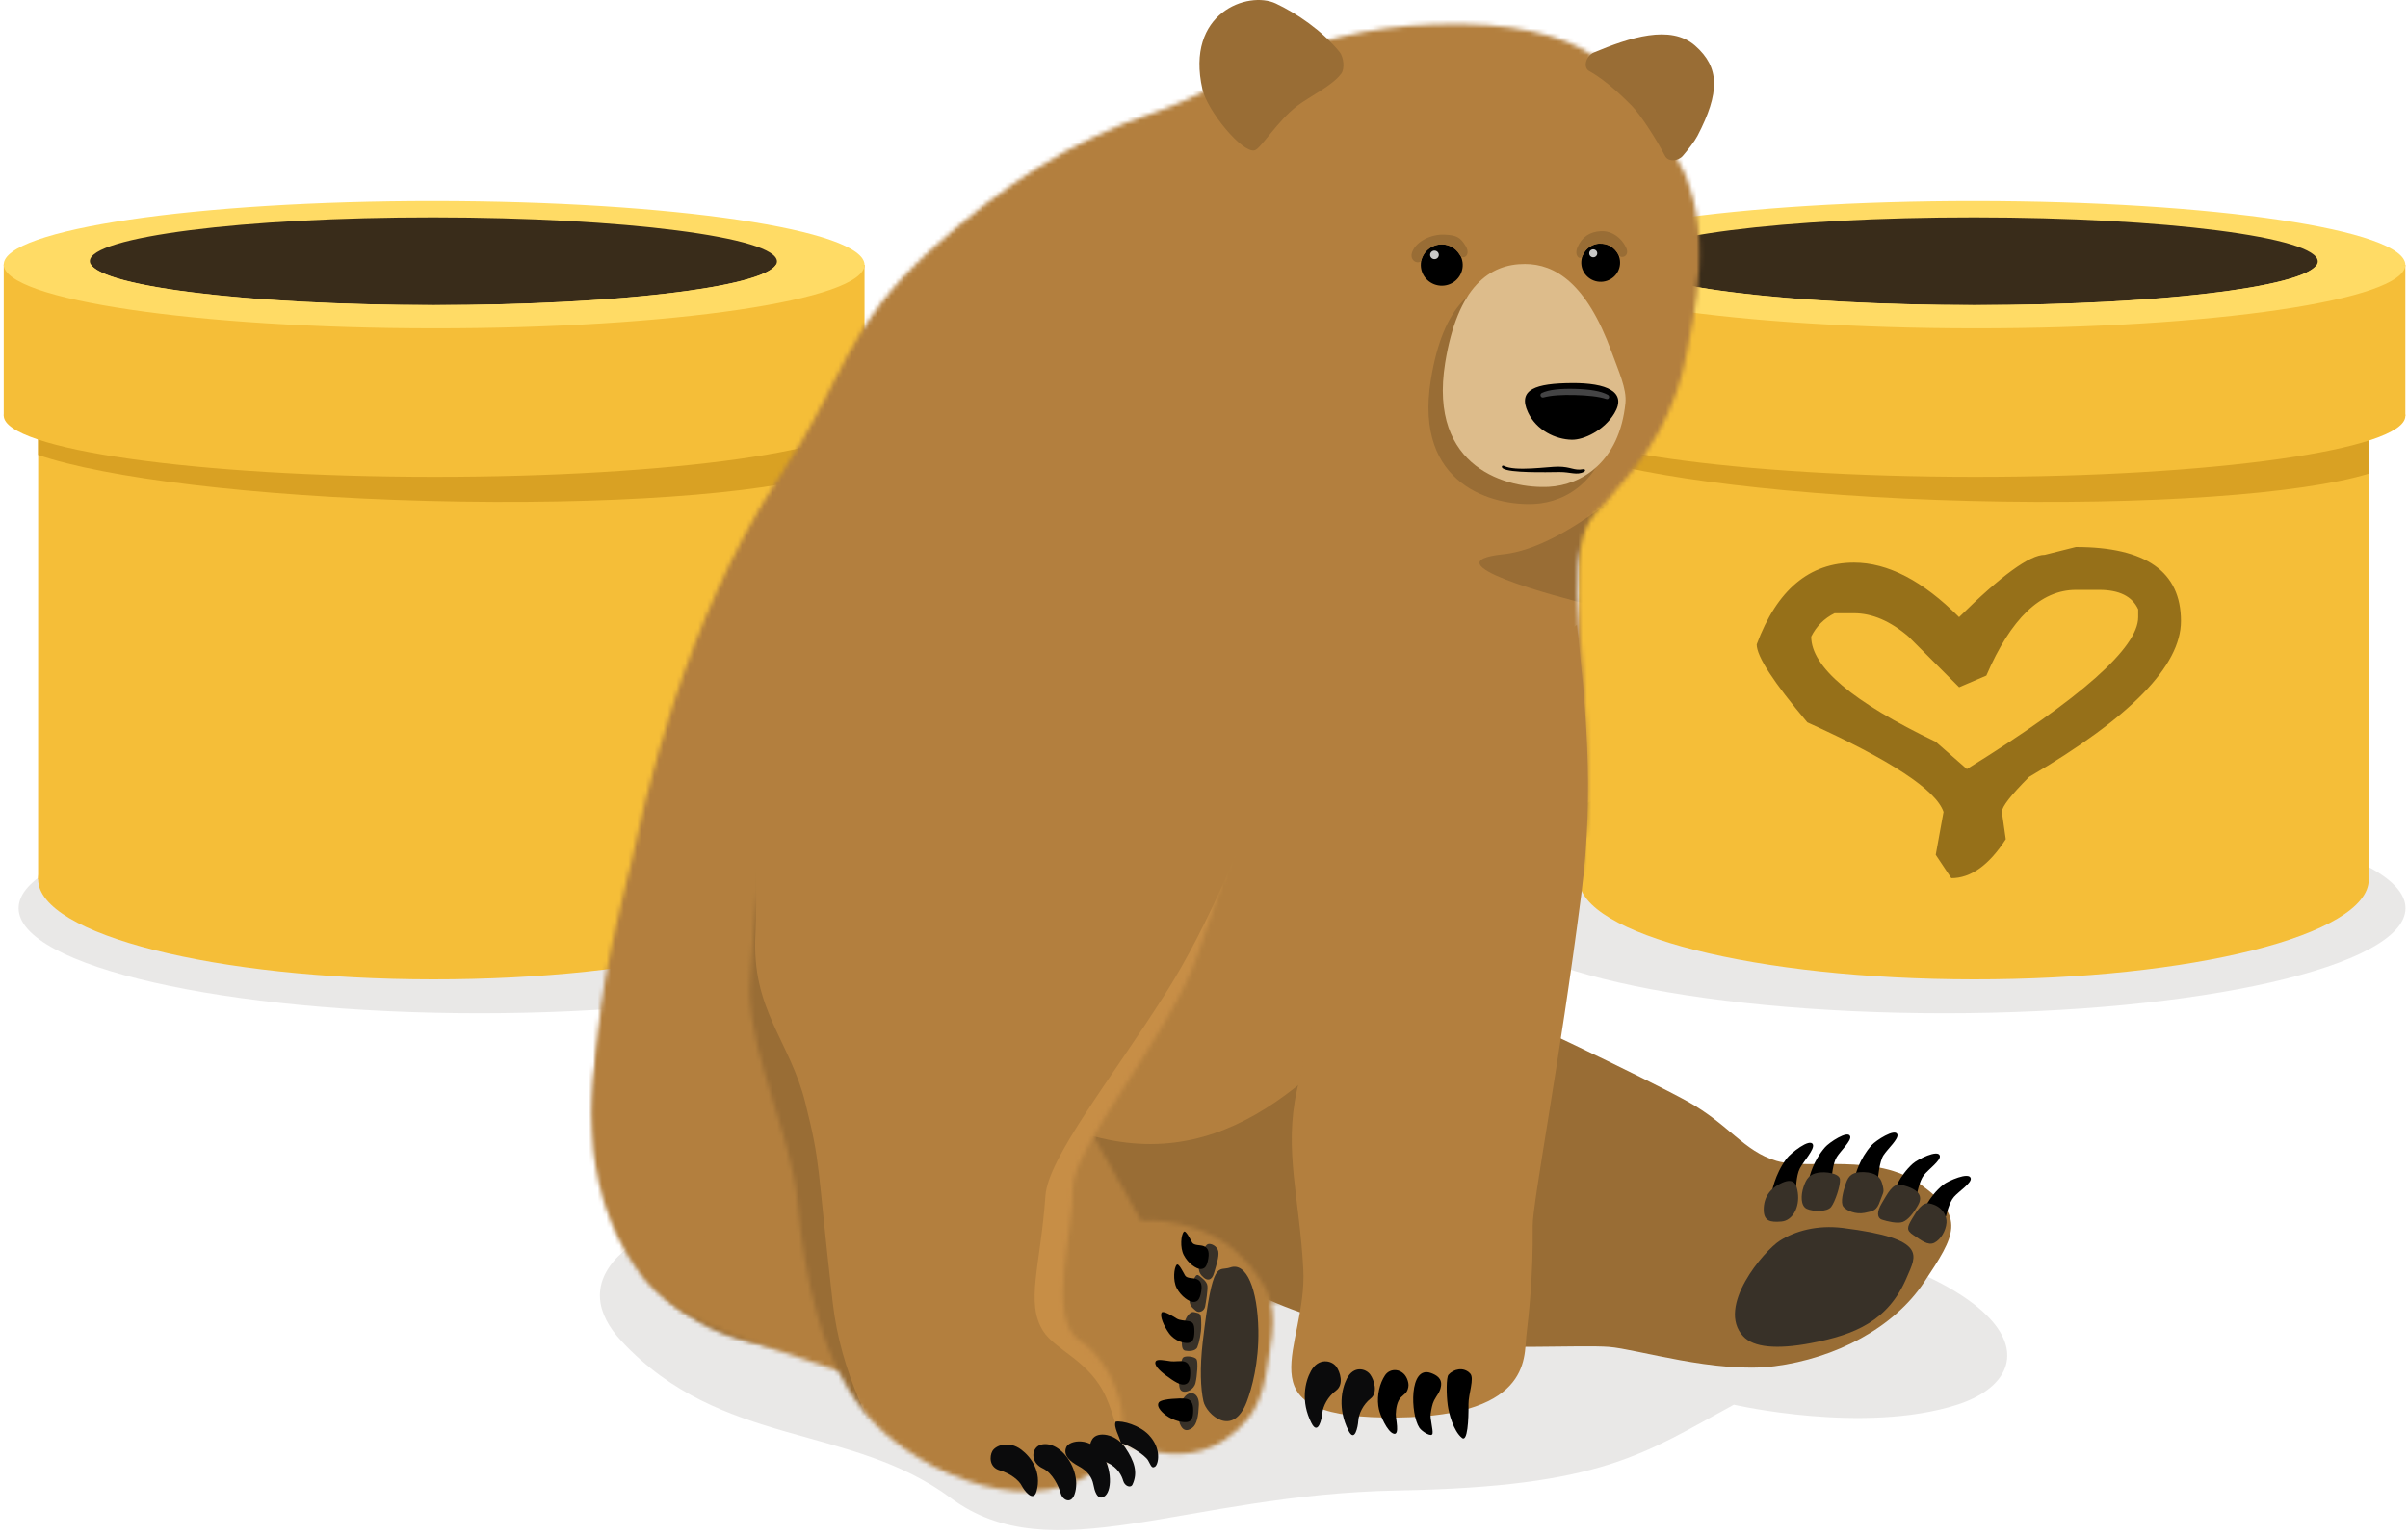 <svg width="550" height="351" viewBox="0 0 550 351" fill="none" xmlns="http://www.w3.org/2000/svg">
<path opacity="0.1" d="M444.123 231.476C502.283 231.476 549.43 220.736 549.43 207.487C549.43 194.238 502.283 183.498 444.123 183.498C385.963 183.498 338.815 194.238 338.815 207.487C338.815 220.736 385.963 231.476 444.123 231.476Z" fill="#261D10"/>
<path opacity="0.1" d="M109.558 231.476C167.718 231.476 214.866 220.736 214.866 207.487C214.866 194.238 167.718 183.498 109.558 183.498C51.398 183.498 4.25 194.238 4.25 207.487C4.25 220.736 51.398 231.476 109.558 231.476Z" fill="#261D10"/>
<path fill-rule="evenodd" clip-rule="evenodd" d="M99.178 45.93C153.549 45.955 197.549 52.492 197.464 60.542C197.362 68.567 153.345 75.036 99.127 75.019C44.918 74.985 0.918 68.474 0.85 60.449C0.808 52.407 44.833 45.904 99.178 45.93Z" fill="#FFDB65"/>
<path fill-rule="evenodd" clip-rule="evenodd" d="M99.017 49.661C142.396 49.687 177.505 54.192 177.454 59.726C177.411 65.26 142.269 69.723 98.975 69.698C55.68 69.681 20.555 65.184 20.529 59.65C20.512 54.124 55.646 49.644 99.017 49.661Z" fill="#392C1A"/>
<path fill-rule="evenodd" clip-rule="evenodd" d="M8.722 82.525L8.705 200.882H189.1L189.032 82.525H8.722Z" fill="#F5BE38"/>
<path fill-rule="evenodd" clip-rule="evenodd" d="M98.949 178.04C148.874 178.074 189.219 188.36 189.1 200.992C188.981 213.599 148.611 223.774 98.889 223.74C49.169 223.706 8.79 213.488 8.705 200.882C8.62 188.241 49.016 178.006 98.949 178.04Z" fill="#F5BE38"/>
<path fill-rule="evenodd" clip-rule="evenodd" d="M8.705 103.922C23.836 109.141 57.703 113.392 97.733 114.42C138.852 115.474 174.036 112.848 189.1 108.198V80.332H8.705V103.922Z" fill="#D9A123"/>
<path fill-rule="evenodd" clip-rule="evenodd" d="M99.136 82.16C44.757 82.134 0.791 87.243 0.85 94.954C0.901 102.647 44.842 108.903 99.085 108.929C153.337 108.946 197.379 102.74 197.464 95.047C197.549 87.328 153.532 82.177 99.136 82.16Z" fill="#F5BE38"/>
<path fill-rule="evenodd" clip-rule="evenodd" d="M185.308 62.795C180.692 68.091 146.222 71.968 98.975 71.942C51.77 71.925 17.58 68.559 12.683 62.727L0.85 60.44V94.962L197.464 95.047V60.517L185.308 62.795Z" fill="#F5BE38"/>
<path fill-rule="evenodd" clip-rule="evenodd" d="M177.199 60.526C173.977 65.685 140.169 69.723 98.975 69.706C57.78 69.689 23.989 65.617 20.784 60.458L0.85 60.449C0.918 68.482 44.918 74.994 99.127 75.011C153.345 75.036 197.362 68.559 197.464 60.534L177.199 60.526Z" fill="#FFDB65"/>
<path fill-rule="evenodd" clip-rule="evenodd" d="M451.111 45.93C505.482 45.955 549.481 52.492 549.396 60.542C549.294 68.567 505.277 75.036 451.06 75.019C396.85 74.985 352.85 68.474 352.782 60.449C352.74 52.407 396.765 45.904 451.111 45.93Z" fill="#FFDB65"/>
<path fill-rule="evenodd" clip-rule="evenodd" d="M450.949 49.661C494.329 49.687 529.437 54.192 529.386 59.726C529.343 65.26 494.201 69.723 450.907 69.698C407.612 69.681 372.487 65.184 372.461 59.65C372.444 54.124 407.578 49.644 450.949 49.661Z" fill="#392C1A"/>
<path fill-rule="evenodd" clip-rule="evenodd" d="M360.654 82.525L360.637 200.882H541.032L540.964 82.525H360.654Z" fill="#F5BE38"/>
<path fill-rule="evenodd" clip-rule="evenodd" d="M450.881 178.04C500.806 178.074 541.151 188.36 541.032 200.992C540.913 213.599 500.543 223.774 450.822 223.74C401.101 223.706 360.722 213.488 360.637 200.882C360.552 188.241 400.948 178.006 450.881 178.04Z" fill="#F5BE38"/>
<path fill-rule="evenodd" clip-rule="evenodd" d="M360.637 103.922C375.768 109.141 409.635 113.392 449.665 114.42C490.784 115.474 525.968 112.848 541.032 108.198V80.332H360.637V103.922Z" fill="#D9A123"/>
<path fill-rule="evenodd" clip-rule="evenodd" d="M451.068 82.16C396.689 82.134 352.723 87.243 352.782 94.954C352.833 102.647 396.774 108.903 451.017 108.929C505.269 108.946 549.311 102.74 549.396 95.047C549.481 87.328 505.465 82.177 451.068 82.16Z" fill="#F5BE38"/>
<path fill-rule="evenodd" clip-rule="evenodd" d="M537.24 62.795C532.624 68.091 498.154 71.968 450.907 71.942C403.702 71.925 369.512 68.559 364.615 62.727L352.782 60.44V94.962L549.396 95.047V60.517L537.24 62.795Z" fill="#F5BE38"/>
<path fill-rule="evenodd" clip-rule="evenodd" d="M529.131 60.526C525.909 65.685 492.101 69.723 450.907 69.706C409.712 69.689 375.921 65.617 372.716 60.458L352.782 60.449C352.85 68.482 396.85 74.994 451.06 75.011C505.277 75.036 549.294 68.559 549.396 60.534L529.131 60.526Z" fill="#FFDB65"/>
<path d="M467.03 126.744C463.596 126.744 457.069 131.491 447.468 140.984C439.169 132.672 431.17 128.526 423.461 128.526C413.27 128.526 405.862 134.755 401.236 147.213C401.236 149.947 405.091 155.875 412.799 165.018C431.851 173.64 442.222 180.47 443.914 185.487L442.132 195.281L445.686 200.618C450.151 200.618 454.296 197.654 458.13 191.716L457.239 185.487C457.239 184.295 459.312 181.631 463.466 177.476C486.582 163.946 498.145 152.08 498.145 141.875C498.145 130.599 490.146 124.961 474.138 124.961L467.03 126.744ZM453.695 154.333C459.302 141.274 466.119 134.755 474.148 134.755H479.484C484.069 134.755 487.033 136.237 488.374 139.202V140.984C488.374 147.944 475.33 159.52 449.25 175.693L442.142 169.464C423.171 160.361 413.69 152.36 413.69 145.43C414.872 143.057 416.654 141.274 419.026 140.093H423.471C427.616 140.093 431.771 141.875 435.915 145.43L447.478 156.997L453.695 154.333Z" fill="#967019"/>
<path opacity="0.1" fill-rule="evenodd" clip-rule="evenodd" d="M394.169 278.342C323.466 265.564 231.367 261.743 184.56 270.467C137.753 279.192 130.09 293.668 142.019 306.446C164.718 330.766 194.134 325.169 217.132 342.202C240.227 359.304 270.386 341.392 319.355 340.494C366.21 339.645 375.581 331.972 396.022 320.903C396.022 320.903 425.689 327.736 446.988 320.922C468.278 314.118 464.871 291.12 394.169 278.342Z" fill="#261D10"/>
<path d="M309.81 189.573C309.81 189.573 323.591 223.004 332.296 226.314C341.166 229.692 376.131 246.456 385.463 251.638C394.873 256.859 398.28 263.017 405.769 265.207C413.258 267.388 428.497 263.219 438.698 270.602C449.111 278.13 446.612 282.125 439.518 292.857C432.521 303.435 419.193 310.287 405.364 312.101C391.93 313.867 373.795 308.164 367.455 307.691C361.201 307.227 342.681 308.279 329.073 307.15C315.861 306.05 282.778 297.895 279.988 289.238C277.219 280.62 309.81 189.573 309.81 189.573Z" fill="#996D35"/>
<mask id="mask0_1501_11958" style="mask-type:alpha" maskUnits="userSpaceOnUse" x="135" y="5" width="254" height="304">
<path d="M159.497 301.977C119.783 278.477 141.063 211.268 144.528 195.615C146.922 184.815 155.646 142.341 178.548 108.148C192.609 87.157 192.87 74.795 212.972 56.767C229.128 42.281 244.222 32.273 263.891 25.604C281.774 19.533 295.671 6.592 327.558 5.588C363.247 4.459 371.885 16.262 383.562 37.224C391.582 51.632 387.162 72.015 384.662 83.394C381.014 100.003 371.228 109.171 367.6 113.755C363.797 118.552 358.769 118.774 360.825 144.426C362.06 159.858 364.174 185.607 360.641 201.415C354.05 230.956 346.792 255.952 332.644 279.906C319.509 302.132 269.199 297.441 258.94 297.982C248.671 298.503 187.793 318.722 159.497 301.977Z" fill="white"/>
</mask>
<g mask="url(#mask0_1501_11958)">
<rect x="93.918" y="-32.924" width="484.773" height="506.344" fill="#B37F3E"/>
<path d="M395.539 180.868C334.806 161.103 314.384 276.673 250.003 259.639C160.751 236.023 98.927 282.531 94.276 174.479C90.686 90.96 101.533 349.074 104.554 348.466C107.575 347.858 376.044 358.599 376.498 357.084C376.951 355.569 409.321 182.422 395.539 180.868Z" fill="#996D35"/>
<path d="M384.913 98.903C384.913 98.903 360.94 124.796 343.395 126.61C325.85 128.425 355.362 136.281 364.106 138.413C372.85 140.546 378.959 147.939 386.11 143.625C393.261 139.311 384.913 98.903 384.913 98.903Z" fill="#996D35"/>
</g>
<path d="M360.168 142.756C362.002 160.022 364.289 180.028 361.172 204.339C356.279 242.547 350.016 274.964 350.074 280.002C350.218 291.738 349.147 300.549 348.616 305.249C348.066 310.132 349.88 324.339 316.179 323.827C283.337 323.325 298.615 307.98 297.679 289.972C296.829 273.681 293.22 262.833 296.212 249.119C302.774 219.047 310.852 190.017 310.852 190.017C310.852 190.017 339.641 157.02 360.168 142.756Z" fill="#B37F3E"/>
<path fill-rule="evenodd" clip-rule="evenodd" d="M314.809 321.135C314.848 321.395 314.886 321.656 314.944 321.916C315.224 323.287 316.884 327.186 318.37 327.543C319.75 327.881 318.766 324.049 318.804 323.074C318.853 321.743 319.104 320.15 319.953 319.253C320.773 318.394 321.381 318.336 321.671 316.888C321.796 316.28 321.632 315.576 321.372 314.958C320.349 312.584 317.55 312.4 316.353 314.176C315.137 316 314.491 318.683 314.809 321.135Z" fill="black"/>
<path fill-rule="evenodd" clip-rule="evenodd" d="M326.853 313.665C321.787 311.812 322.134 323.103 324.199 326.182C324.759 327.022 327.046 328.469 327.201 327.494C327.346 326.626 326.612 324.049 326.766 323.016C326.921 322.032 327.124 320.758 327.558 319.928C328.204 318.674 328.87 318.152 329.121 316.724C329.449 314.91 328.118 314.128 326.853 313.665Z" fill="black"/>
<path fill-rule="evenodd" clip-rule="evenodd" d="M330.839 314.06C330.318 314.659 330.337 318.558 330.675 321.038C330.916 322.823 331.949 326.906 333.927 328.498C335.182 329.511 335.462 324.416 335.414 320.787C335.385 318.471 336.823 314.881 335.8 313.78C334.275 312.14 331.939 312.796 330.839 314.06Z" fill="black"/>
<path d="M420.911 280.523C415.044 279.79 410.006 281.218 406.512 283.438C402.99 285.677 391.843 298.522 398.174 305.297C400.509 307.787 405.73 308.337 413.596 306.841C423.633 304.931 431.354 301.784 435.571 291.699C437.569 286.941 440.628 282.984 420.911 280.523Z" fill="#383128"/>
<path d="M422.591 259.591C422.928 260.594 420.429 262.891 419.522 264.329C418.614 265.767 418.383 268.923 418.383 268.923L413.277 268.981C413.277 268.981 414.078 265.246 416.868 262.071C417.765 261.029 422.098 258.104 422.591 259.591Z" fill="black"/>
<path d="M414.079 261.463C414.513 262.534 411.975 265.265 411.096 266.925C410.218 268.576 410.189 272.06 410.189 272.06L404.659 272.581C404.659 272.581 405.267 268.421 408.056 264.686C408.954 263.48 413.432 259.89 414.079 261.463Z" fill="black"/>
<path d="M433.371 259.166C433.708 260.189 431.132 262.476 430.195 263.924C429.259 265.362 428.941 269.193 428.941 269.193L423.768 268.566C423.768 268.566 424.627 264.802 427.493 261.617C428.429 260.565 432.878 257.66 433.371 259.166Z" fill="black"/>
<path d="M443.07 264.04C443.321 265.101 440.512 267.109 439.431 268.45C438.36 269.792 437.81 272.957 437.81 272.957L432.521 272.368C432.521 272.368 433.708 268.691 436.903 265.825C437.926 264.889 442.703 262.476 443.07 264.04Z" fill="black"/>
<path d="M450.134 269.193C450.347 270.274 447.422 272.146 446.284 273.44C445.145 274.733 444.469 277.879 444.469 277.879L439.132 277.01C439.132 277.01 440.483 273.382 443.823 270.66C444.904 269.782 449.826 267.601 450.134 269.193Z" fill="black"/>
<path d="M410.633 272.474C410.382 270.689 409.832 268.952 407.024 270.216C404.225 271.471 402.845 273.584 402.845 276.306C402.845 279.027 404.379 279.259 406.889 279.056C409.398 278.863 411.106 275.833 410.633 272.474Z" fill="#383128"/>
<path d="M415.304 267.9C413.22 268.267 412.573 269.29 411.946 271.123C411.318 272.947 411.231 275.495 412.689 276.161C414.156 276.827 417.331 276.885 418.238 275.727C419.145 274.569 420.41 270.766 420.255 269.386C420.101 267.997 416.868 267.62 415.304 267.9Z" fill="#383128"/>
<path d="M425.775 267.774C423.218 267.678 422.253 268.44 421.616 270.313C420.979 272.175 420.313 274.733 421.027 275.669C421.741 276.595 423.874 277.474 425.882 277.078C427.899 276.673 428.661 276.557 429.414 274.385C430.167 272.214 430.495 272.532 429.887 270.342C429.491 268.913 428.439 267.871 425.775 267.774Z" fill="#383128"/>
<path d="M434.152 270.65C432.27 270.226 431.026 272.87 429.81 274.878C428.593 276.885 428.758 278.284 429.848 278.632C430.948 278.989 433.429 279.616 434.635 279.143C435.841 278.67 437.086 277.097 438.061 275.379C439.045 273.681 438.968 271.731 434.152 270.65Z" fill="#383128"/>
<path d="M440.619 274.907C439.094 274.627 437.858 276.489 436.72 278.439C435.581 280.388 435.359 281.054 437.038 282.154C438.727 283.255 440.368 284.673 441.844 283.892C443.33 283.11 444.44 281.16 444.595 279.346C444.73 277.918 443.755 275.486 440.619 274.907Z" fill="#383128"/>
<mask id="mask1_1501_11958" style="mask-type:alpha" maskUnits="userSpaceOnUse" x="135" y="209" width="156" height="124">
<path d="M183.817 209.763C156.138 212.407 144.2 211.973 139.104 229.055C134.009 246.137 131.827 270.679 145.377 289.817C153.33 301.051 164.409 304.101 188.363 312.12C205.232 317.766 222.122 323.335 233.799 324.174C251.866 325.487 266.39 338.11 279.931 328.759C288.327 322.958 288.587 317.11 290.093 308.318C291.763 298.532 290.286 295.212 285.663 289.412C276.061 277.358 260.6 278.883 260.6 278.883C260.6 278.883 243.662 247.479 236.038 238.744C228.414 230.01 217.036 206.588 183.817 209.763Z" fill="white"/>
</mask>
<g mask="url(#mask1_1501_11958)">
<rect x="93.918" y="-32.924" width="484.773" height="506.344" fill="#B37F3E"/>
<path d="M139.693 191.416C140.233 192.931 120.613 195.576 129.038 229.47C134.877 252.97 142.443 277.281 155.993 280.909C164.206 283.11 179.735 288.379 195.369 278.497C206.352 271.558 210.386 292.896 225.007 298.532C235.459 302.566 234.948 312.41 260.696 320.758C315.494 338.525 328.34 271.548 328.34 271.548C328.34 271.548 305.313 155.901 303.614 155.997C301.915 156.094 186.558 165.89 186.558 165.89L139.693 191.416Z" fill="#B37F3E"/>
</g>
<mask id="mask2_1501_11958" style="mask-type:alpha" maskUnits="userSpaceOnUse" x="171" y="112" width="123" height="229">
<path d="M293.49 137.632C295.498 149.329 280.239 199.649 273.435 218.545C266.747 237.113 244.656 262.515 245.023 271.606C245.39 280.687 238.895 301.418 246.722 306.34C254.539 311.262 260.407 327.137 253.333 333.584C236.55 348.862 210.589 336.364 199.654 325.111C187.349 312.449 183.672 290.628 182.205 274.878C180.738 259.127 171.512 241.968 171.251 226.555C171.251 226.555 174.243 131.407 207.838 116.66C232.197 105.967 290.315 119.063 293.49 137.632Z" fill="white"/>
</mask>
<g mask="url(#mask2_1501_11958)">
<rect x="93.918" y="-32.924" width="484.773" height="506.344" fill="#B37F3E"/>
<path d="M288.356 230.589C288.356 230.589 298.19 152.427 289.91 178.764C283.193 192.179 276.784 210.323 265.995 227.289C253.69 246.649 239.397 264.541 238.789 273.131C237.65 289.267 234.166 297.548 238.239 304.033C241.057 308.53 248.845 310.769 252.599 319.117C256.604 328.045 258.013 343.322 258.013 343.322L261.102 292.249L288.356 230.589Z" fill="#C78E46"/>
<path d="M170.586 169.19C170.586 169.19 155.347 207.437 156.852 229.827C158.358 252.227 182.64 346.063 182.64 346.063L218.763 352.384C218.763 352.384 193.864 329.801 190.187 297.49C186.5 265.178 187.533 266.327 183.952 251.976C180.381 237.635 171.599 230.734 172.545 213.372C173.471 196.01 170.586 169.19 170.586 169.19Z" fill="#996D35"/>
</g>
<path d="M226.648 331.529C227.391 330.168 230.46 329.058 233.249 331.162C235.498 332.851 237.997 336.238 236.752 340.687C235.99 343.39 233.828 340.34 233.394 339.462C232.728 338.13 230.769 336.605 228.346 335.9C225.924 335.206 226.001 332.696 226.648 331.529Z" fill="#0B0B0C"/>
<path d="M236.791 330.592C237.814 329.608 240.246 329.454 242.591 331.664C245.139 334.057 246.558 338.236 245.419 341.421C244.608 343.689 242.688 342.685 242.273 341.17C241.858 339.655 240.429 336.489 238.161 335.437C235.884 334.385 235.43 331.915 236.791 330.592Z" fill="#0B0B0C"/>
<path d="M243.566 330.563C244.28 329.01 249.192 328.112 251.943 332.552C254.249 336.286 253.921 341.768 251.624 342.106C250.544 342.26 250.013 340.639 249.742 339.172C249.424 337.445 248.362 336.007 246.355 334.935C244.463 333.922 242.697 332.455 243.566 330.563Z" fill="#0B0B0C"/>
<path d="M249.472 328.807C250.659 326.886 254.877 327.552 256.99 330.679C259.104 333.797 259.963 336.364 258.67 339.143C258.264 340.021 256.903 339.51 256.556 338.323C256.209 337.136 255.369 335.273 252.898 334.125C251.412 333.42 247.658 331.731 249.472 328.807Z" fill="#0B0B0C"/>
<path d="M254.829 324.783C256.382 324.493 260.31 325.593 262.424 327.842C265.377 330.978 264.595 334.53 263.823 335.051C263.051 335.563 262.906 334.81 262.221 333.613C261.536 332.416 257.531 329.859 256.035 329.753C255.707 328.131 254.269 325.979 254.829 324.783Z" fill="#0B0B0C"/>
<path d="M274.709 306.591C274.015 312.564 274.227 317.207 274.873 320.131C275.53 323.103 281.581 328.585 284.756 320.266C285.914 317.236 287.555 311.3 287.42 303.85C287.246 294.527 284.708 288.234 280.982 289.557C278.232 290.531 276.997 287.038 274.709 306.591Z" fill="#383128"/>
<path d="M270.772 318.876C270.038 319.6 268.61 321.897 269.237 324.425C269.874 327.002 271.119 327.089 272.306 326.211C273.407 325.391 273.725 323.441 273.831 320.961C273.937 318.481 272.152 317.525 270.772 318.876Z" fill="#383128"/>
<path d="M269.286 315.411C269.276 317.39 269.633 317.766 270.318 317.921C271.003 318.075 272.692 317.535 273.069 315.894C273.445 314.263 273.686 311.097 273.291 310.509C272.895 309.92 270.801 309.621 270.231 310.132C269.681 310.654 269.295 313.935 269.286 315.411Z" fill="#383128"/>
<path d="M270.019 305.153C269.797 307.671 270.029 308.415 270.714 308.559C271.409 308.704 273.059 308.723 273.474 307.778C273.889 306.832 274.391 304.525 274.372 302.682C274.352 300.839 274.362 300.124 273.561 299.96C272.76 299.796 272.229 299.352 271.322 300.51C270.733 301.263 270.251 302.547 270.019 305.153Z" fill="#383128"/>
<path d="M271.747 296.332C271.447 298.243 272.393 298.754 273.098 299.41C273.802 300.067 275.047 299.584 275.26 298.445C275.472 297.297 275.887 294.759 275.781 293.736C275.675 292.713 274.468 291.892 273.86 291.41C273.271 290.917 272.509 291.477 271.747 296.332Z" fill="#383128"/>
<path d="M273.86 289.103C273.648 290.609 274.285 291.303 274.97 291.892C275.655 292.471 276.746 292.722 277.286 290.85C277.827 288.978 278.483 287.067 278.271 285.87C278.058 284.683 276.533 283.93 275.848 284.239C275.308 284.49 274.294 286.015 273.86 289.103Z" fill="#383128"/>
<path d="M270.386 281.402C270.82 280.929 271.862 283.1 272.287 283.843C272.712 284.577 274.111 284.374 274.902 284.664C275.694 284.963 276.302 285.619 275.983 287.52C275.665 289.422 275.124 289.894 274.208 289.904C273.291 289.914 271.38 288.669 270.367 286.7C269.488 284.982 269.749 282.096 270.386 281.402Z" fill="black"/>
<path d="M268.764 288.929C269.199 288.456 270.241 290.628 270.666 291.371C271.09 292.105 272.49 291.902 273.281 292.191C274.072 292.481 274.68 293.147 274.362 295.048C274.044 296.949 273.503 297.422 272.586 297.432C271.669 297.441 269.758 296.197 268.745 294.228C267.867 292.51 268.127 289.624 268.764 288.929Z" fill="black"/>
<path d="M265.338 299.845C265.695 299.314 268.05 300.771 268.764 301.225C269.488 301.678 270.666 301.64 271.496 301.813C272.326 301.987 272.837 302.248 272.808 304.178C272.789 306.108 272.316 306.648 271.409 306.793C270.502 306.938 268.301 306.369 266.998 304.564C265.869 302.991 264.817 300.617 265.338 299.845Z" fill="black"/>
<path d="M263.997 310.962C264.354 310.432 266.033 310.798 267.423 310.982C268.282 311.088 269.527 310.837 270.357 311.011C271.187 311.184 271.882 311.754 271.862 313.684C271.843 315.614 271.37 316.155 270.463 316.299C269.556 316.444 268.185 315.614 266.265 314.186C264.701 313.018 263.476 311.744 263.997 310.962Z" fill="black"/>
<path d="M264.672 320.391C265.03 319.861 266.796 319.639 267.655 319.571C268.649 319.494 270.202 319.388 271.032 319.571C271.862 319.754 272.557 320.314 272.538 322.244C272.519 324.175 272.046 324.715 271.139 324.86C270.231 325.005 268.108 324.647 266.294 323.316C264.952 322.312 264.151 321.163 264.672 320.391Z" fill="black"/>
<path d="M387.722 31.018C392.846 21.174 392.866 15.422 387.162 10.423C381.555 5.501 372.184 8.599 364.048 11.986C362.33 12.7 361.404 15.383 363.035 16.271C366.799 18.317 370.987 22.409 372.744 24.204C374.693 26.202 378.331 31.79 380.281 35.593C381.034 37.069 383.311 36.847 384.383 35.583C385.599 34.155 387.017 32.359 387.722 31.018Z" fill="#996D35"/>
<path d="M286.551 34.347C283.704 35.023 275.761 25.285 274.651 20.431C270.637 2.847 285.123 -2.152 291.386 0.791C296.163 3.04 301.993 6.987 305.969 11.88C306.876 12.99 307.214 15.663 306.355 16.812C304.289 19.601 299.232 21.965 296.308 24.175C291.811 27.582 287.96 34.01 286.551 34.347Z" fill="#996D35"/>
<path fill-rule="evenodd" clip-rule="evenodd" d="M364.82 84.32C366.422 88.731 368.304 92.726 367.976 95.978C366.615 109.451 357.929 114.701 350.508 115.106C341.33 115.608 322.887 111.082 326.805 86.8C329.642 69.245 337.045 64.188 345.016 64.207C351.859 64.217 359.087 68.541 364.82 84.32Z" fill="#996D35"/>
<path fill-rule="evenodd" clip-rule="evenodd" d="M368.101 80.421C369.704 84.832 371.585 88.827 371.257 92.079C369.897 105.552 361.211 110.802 353.789 111.208C344.611 111.709 326.168 107.183 330.086 82.901C332.924 65.346 340.326 60.289 348.298 60.309C355.15 60.309 362.369 64.642 368.101 80.421Z" fill="#DDBC8B"/>
<path fill-rule="evenodd" clip-rule="evenodd" d="M368.719 94.444C366.374 98.323 361.761 100.505 359.02 100.456C355.295 100.389 350.923 98.304 349.002 94.193C346.551 88.933 350.797 87.572 359.02 87.514C366.934 87.457 371.711 89.483 368.719 94.444Z" fill="black"/>
<path fill-rule="evenodd" clip-rule="evenodd" d="M359.686 90.246C356.752 90.168 354.301 90.323 352.544 90.796C351.907 90.969 351.56 90.072 352.158 89.782C353.77 89.01 356.424 88.75 359.724 88.837C363.025 88.924 365.66 89.329 367.233 90.197C367.812 90.516 367.493 91.356 366.866 91.143C365.129 90.574 362.62 90.323 359.686 90.246Z" fill="#444445"/>
<path fill-rule="evenodd" clip-rule="evenodd" d="M361.761 107.791C362.263 107.531 362.021 107.106 361.597 107.183C359.502 107.579 358.875 106.614 355.864 106.604C353.567 106.604 346.068 107.762 343.501 106.421C343.115 106.218 342.797 106.662 343.26 107C344.737 108.071 353.2 107.868 356.192 107.83C358.672 107.81 360.149 108.631 361.761 107.791Z" fill="black"/>
<path fill-rule="evenodd" clip-rule="evenodd" d="M370.022 60.328C369.848 62.741 367.725 64.545 365.283 64.372C362.842 64.198 361.008 62.094 361.182 59.691C361.355 57.278 363.479 55.474 365.92 55.647C368.362 55.821 370.196 57.925 370.022 60.328Z" fill="black"/>
<path fill-rule="evenodd" clip-rule="evenodd" d="M369.761 58.311C370.292 59.228 372.396 58.523 371.373 56.477C370.331 54.373 368.237 52.694 365.66 52.81C363.073 52.935 361.336 54.17 360.332 56.419C359.425 58.456 360.95 59.662 361.471 58.407C362.272 56.487 364.019 55.676 365.274 55.666C367.339 55.647 368.7 56.487 369.761 58.311Z" fill="#996D35"/>
<path d="M364.818 57.939C364.854 57.439 364.474 57.004 363.969 56.968C363.464 56.931 363.025 57.306 362.989 57.806C362.952 58.306 363.332 58.74 363.837 58.777C364.342 58.814 364.781 58.439 364.818 57.939Z" fill="#C9C9C8"/>
<path fill-rule="evenodd" clip-rule="evenodd" d="M334.082 60.897C333.889 63.503 331.602 65.452 328.967 65.259C326.332 65.066 324.354 62.808 324.537 60.202C324.73 57.597 327.017 55.647 329.652 55.84C332.287 56.033 334.275 58.301 334.082 60.897Z" fill="black"/>
<path fill-rule="evenodd" clip-rule="evenodd" d="M324.614 59.45C324.257 60.531 321.681 59.739 322.597 57.462C323.543 55.107 326.902 53.495 329.826 53.601C332.615 53.707 333.522 54.132 334.796 56.265C336.031 58.34 334.15 59.517 333.416 58.243C332.306 56.313 330.289 55.695 328.938 55.831C327.597 55.956 325.522 56.718 324.614 59.45Z" fill="#996D35"/>
<path d="M328.632 58.301C328.671 57.764 328.259 57.297 327.711 57.257C327.164 57.217 326.688 57.62 326.649 58.157C326.61 58.694 327.022 59.161 327.57 59.201C328.117 59.241 328.593 58.838 328.632 58.301Z" fill="#C9C9C8"/>
<path d="M305.187 312.169C304.106 310.74 301.134 310.132 299.435 313.201C298.065 315.672 297.032 320.179 299.541 325.091C301.066 328.073 301.925 324.049 302.012 322.93C302.147 321.231 303.324 319.011 305.168 317.66C307.001 316.299 306.114 313.394 305.187 312.169Z" fill="#0B0B0C"/>
<path d="M312.985 314.031C311.952 312.593 309.154 311.927 307.629 314.948C306.403 317.38 305.515 321.839 307.967 326.771C309.453 329.772 310.167 325.777 310.235 324.667C310.321 322.978 311.383 320.797 313.082 319.484C314.761 318.172 313.873 315.276 312.985 314.031Z" fill="#0B0B0C"/>
</svg>
